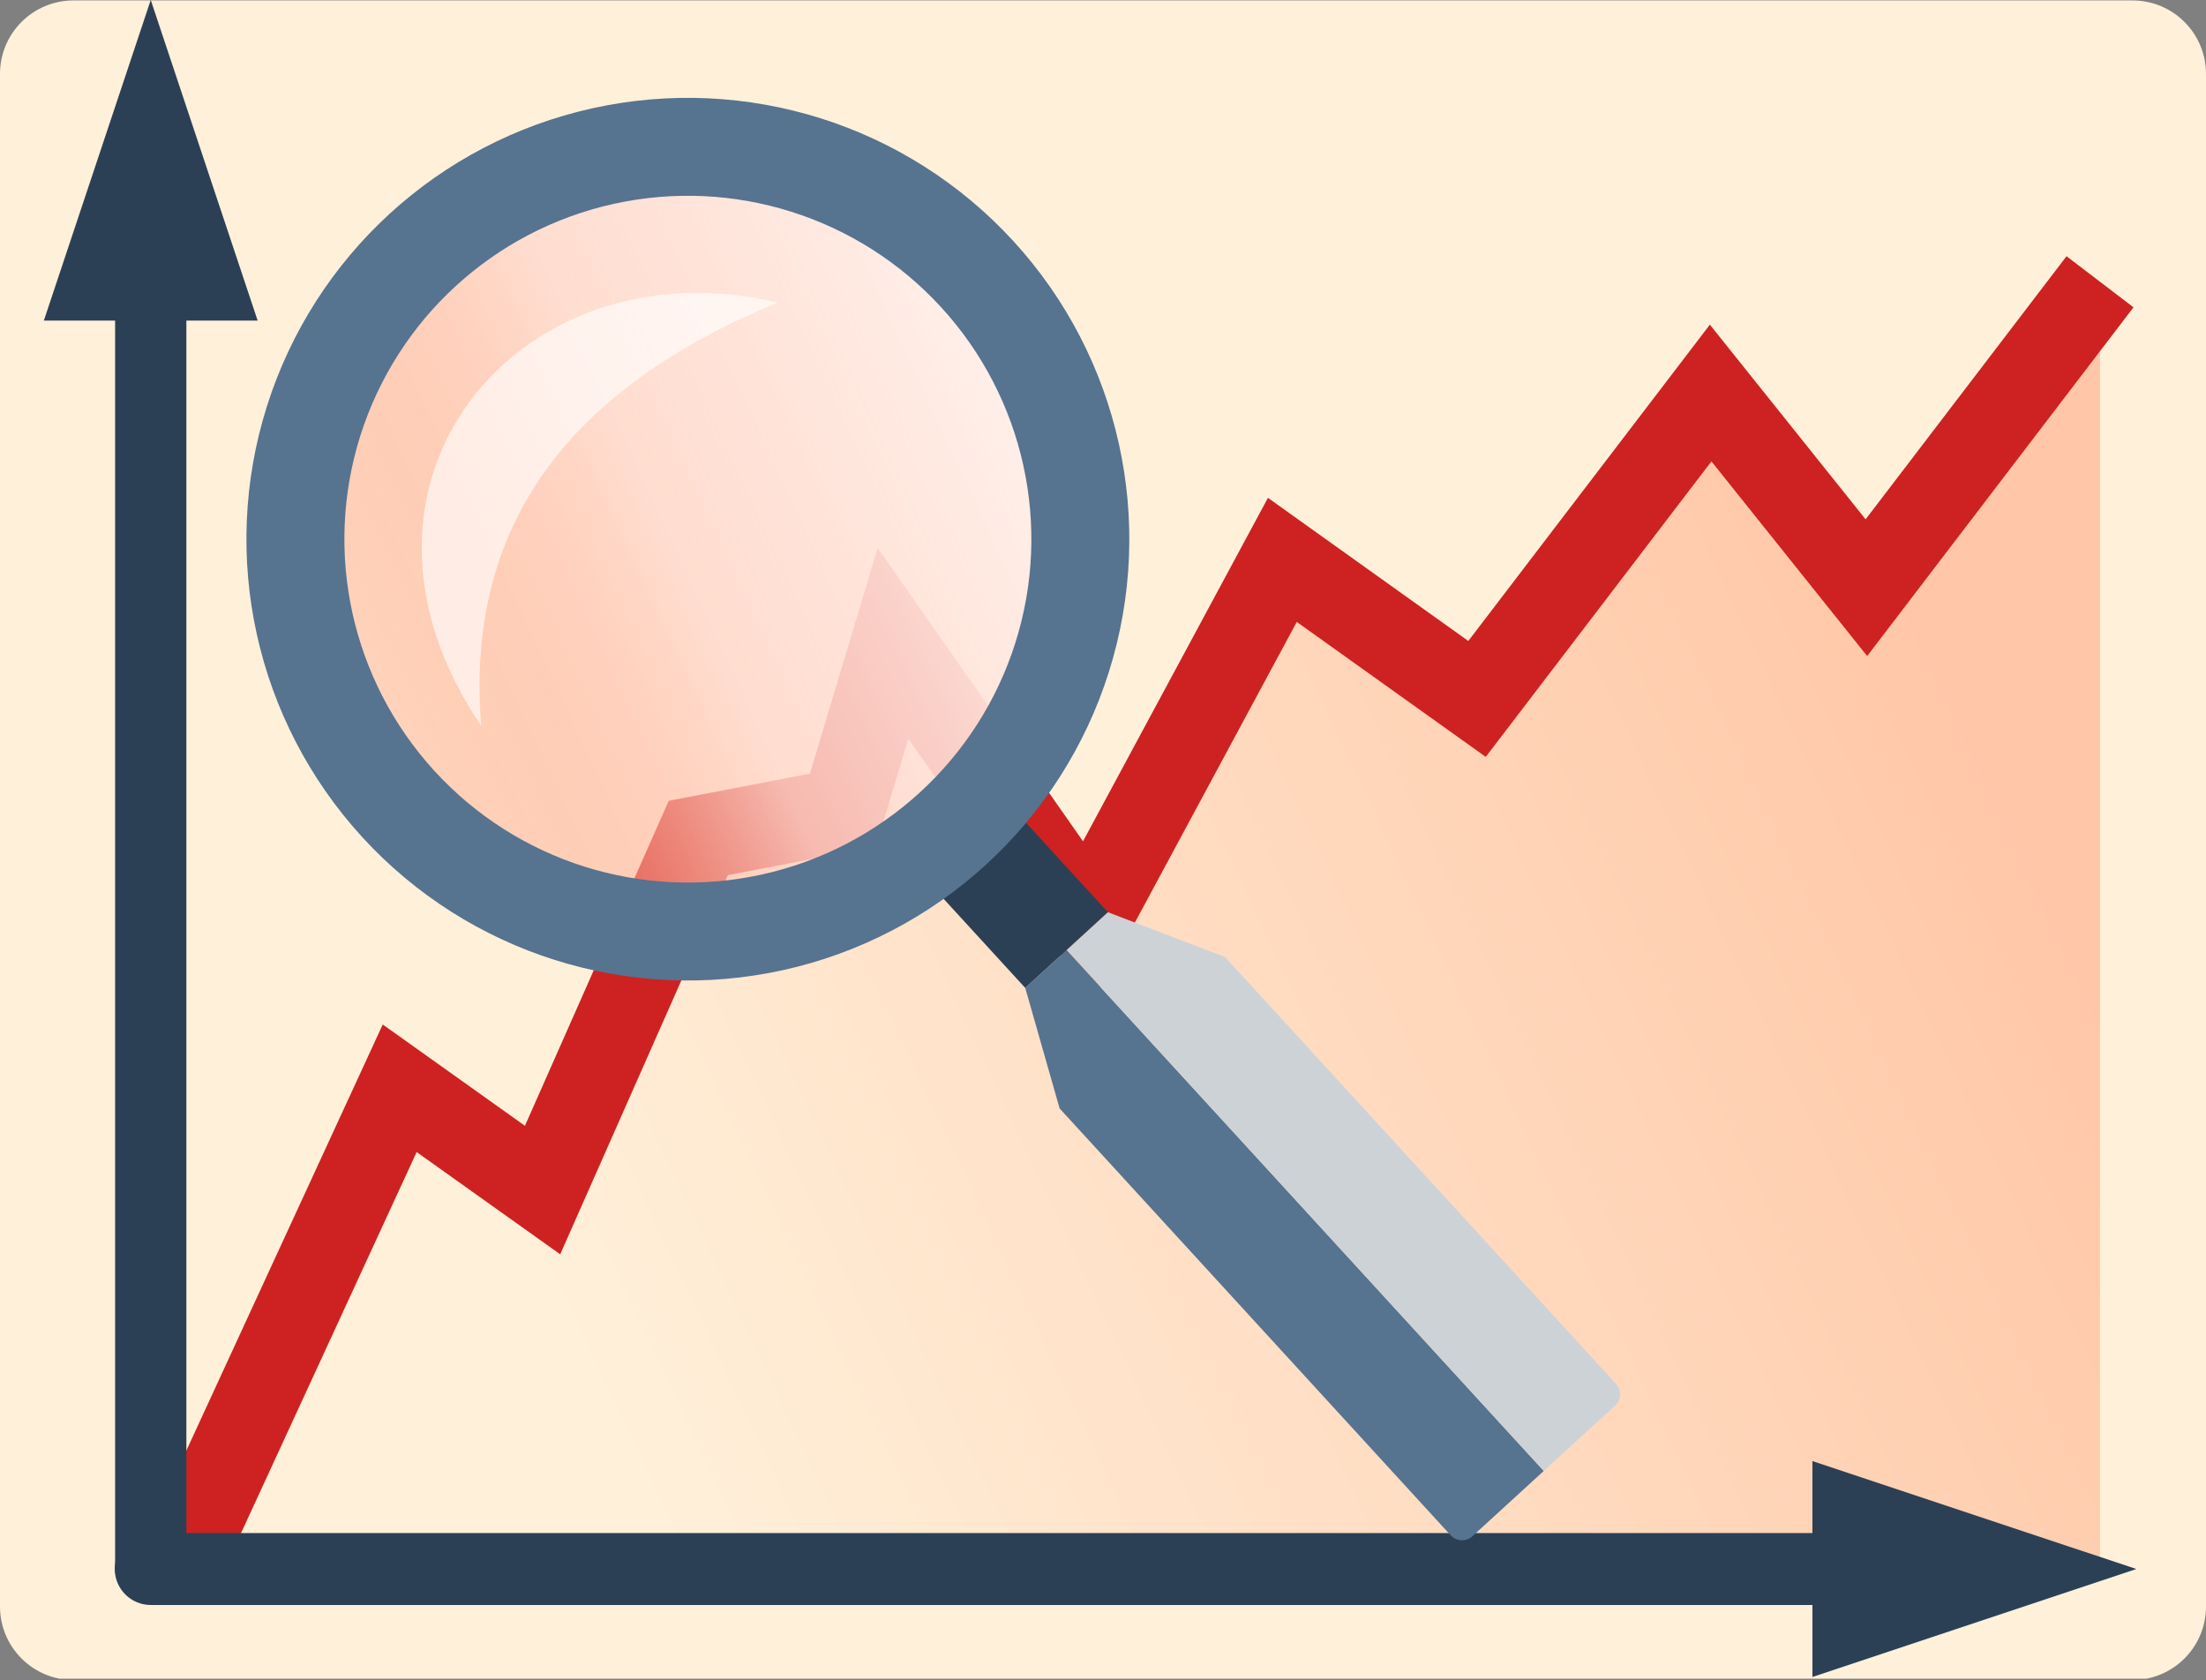 <?xml version="1.0" encoding="UTF-8" standalone="no"?>
<!DOCTYPE svg PUBLIC "-//W3C//DTD SVG 1.1//EN" "http://www.w3.org/Graphics/SVG/1.1/DTD/svg11.dtd">
<svg width="100%" height="100%" viewBox="0 0 600 457" version="1.1" xmlns="http://www.w3.org/2000/svg" xmlns:xlink="http://www.w3.org/1999/xlink" xml:space="preserve" xmlns:serif="http://www.serif.com/" style="fill-rule:evenodd;clip-rule:evenodd;stroke-linecap:round;stroke-linejoin:round;stroke-miterlimit:1.5;">
    <rect x="0" y="0" width="600" height="457" fill="#808080" stroke="none"/>
    <g transform="matrix(1,0,0,1,-2480,-643.996)">
        <g id="BadRozw-small" transform="matrix(1,0,0,0.761,2.84217e-14,643.996)">
            <rect x="2480" y="0" width="600" height="600" style="fill:none;"/>
            <clipPath id="_clip1">
                <rect x="2480" y="0" width="600" height="600"/>
            </clipPath>
            <g clip-path="url(#_clip1)">
                <g transform="matrix(-1.2,1.61934e-16,1.01841e-15,-1.876,4616,675.516)">
                    <path d="M1780,53.998C1780,46.267 1772.54,40 1763.34,40C1687.21,40 1372.79,40 1296.66,40C1287.46,40 1280,46.267 1280,53.998C1280,106.754 1280,293.246 1280,346.002C1280,353.733 1287.46,360 1296.66,360C1372.79,360 1687.21,360 1763.34,360C1772.54,360 1780,353.733 1780,346.002C1780,293.246 1780,106.754 1780,53.998Z" style="fill:rgb(255,240,218);"/>
                </g>
                <g transform="matrix(1.059,0,0,0.994,-147.008,71.042)">
                    <path d="M2528,488L2583.31,320L2620,356.599L2660,230L2697.14,220L2710,160L2760,260L2810,130L2860,180L2920,70L2960,140L3020,30L3020,492.514L2528,488L2528,488Z" style="fill:url(#_Linear2);"/>
                </g>
                <g transform="matrix(1.059,0,0,0.994,-147.008,70.894)">
                    <path d="M3028.6,39.187L2960.2,164.583L2920.2,94.583L2862.24,200.843L2813.7,152.308L2761.2,288.807L2713.94,194.288L2705.62,233.134L2667.6,243.37L2624.53,379.703L2587.66,342.935L2537.82,494.336L2518.18,481.664L2578.95,297.065L2615.47,333.496L2652.4,216.63L2688.66,206.866L2706.06,125.712L2758.8,231.193L2806.3,107.692L2857.76,159.157L2919.8,45.417L2959.8,115.417L3011.4,20.813L3028.6,39.187Z" style="fill:rgb(205,34,33);"/>
                </g>
                <g transform="matrix(1,0,0,1.121,1,-67.27)">
                    <g transform="matrix(1,-0,-0,1.172,2479,60)">
                        <path d="M11.927,87.22L41,0L70.073,87.22L11.927,87.22Z" style="fill:rgb(43,64,85);"/>
                        <path d="M41,426.651L41,69.776" style="fill:none;stroke:rgb(43,64,85);stroke-width:19.38px;"/>
                    </g>
                </g>
                <g transform="matrix(6.12323e-17,1.314,-1.08,8.68903e-17,3125.8,-2750.48)">
                    <g transform="matrix(6.12323e-17,-0.926,1,5.66966e-17,2093.35,597.963)">
                        <path d="M492.913,397.289L581,426.651L492.913,456.014L492.913,397.289Z" style="fill:rgb(43,64,85);"/>
                        <path d="M41,426.651L510.53,426.651" style="fill:none;stroke:rgb(43,64,85);stroke-width:19.57px;"/>
                    </g>
                </g>
                <g transform="matrix(2.249,-2.706,2.06,2.955,-4395.05,9667.06)">
                    <g transform="matrix(2,0,0,0.6,-3310,-58)">
                        <rect x="3305" y="-145" width="5" height="25" style="fill:rgb(43,64,85);"/>
                    </g>
                    <g transform="matrix(0.7,0,0,0.7,2737.85,-501.838)">
                        <circle cx="810" cy="460" r="50" style="fill:url(#_Linear3);stroke:rgb(86,115,144);stroke-width:12.48px;"/>
                    </g>
                    <g transform="matrix(1,0,0,1,-10,-5)">
                        <path d="M3290,-175C3293.9,-201.108 3321.9,-204.441 3335,-185C3314.16,-192.607 3299.96,-187.789 3290,-175Z" style="fill:white;fill-opacity:0.64;"/>
                    </g>
                    <path d="M3305,-130L3305,-67L3296.37,-67C3295.62,-67 3295,-67.615 3295,-68.374C3295,-76.697 3295,-120 3295,-120L3300,-130L3305,-130Z" style="fill:rgb(86,115,144);"/>
                    <g transform="matrix(-1,0,0,1,6610,-1.42109e-14)">
                        <path d="M3305,-130L3305,-67L3296.37,-67C3295.62,-67 3295,-67.615 3295,-68.374C3295,-76.697 3295,-120 3295,-120L3300,-130L3305,-130Z" style="fill:rgb(205,210,215);"/>
                    </g>
                </g>
            </g>
        </g>
        <g id="Background">
        </g>
    </g>
    <defs>
        <linearGradient id="_Linear2" x1="0" y1="0" x2="1" y2="0" gradientUnits="userSpaceOnUse" gradientTransform="matrix(-358.848,237.941,-169.981,-502.319,2990.73,192.905)"><stop offset="0" style="stop-color:rgb(255,199,167);stop-opacity:1"/><stop offset="1" style="stop-color:rgb(255,240,218);stop-opacity:1"/></linearGradient>
        <linearGradient id="_Linear3" x1="0" y1="0" x2="1" y2="0" gradientUnits="userSpaceOnUse" gradientTransform="matrix(90.168,27.75,-27.75,90.168,760.859,460.822)"><stop offset="0" style="stop-color:rgb(254,139,106);stop-opacity:0.27"/><stop offset="0.47" style="stop-color:rgb(255,217,205);stop-opacity:0.83"/><stop offset="1" style="stop-color:rgb(255,240,235);stop-opacity:1"/></linearGradient>
    </defs>
</svg>
